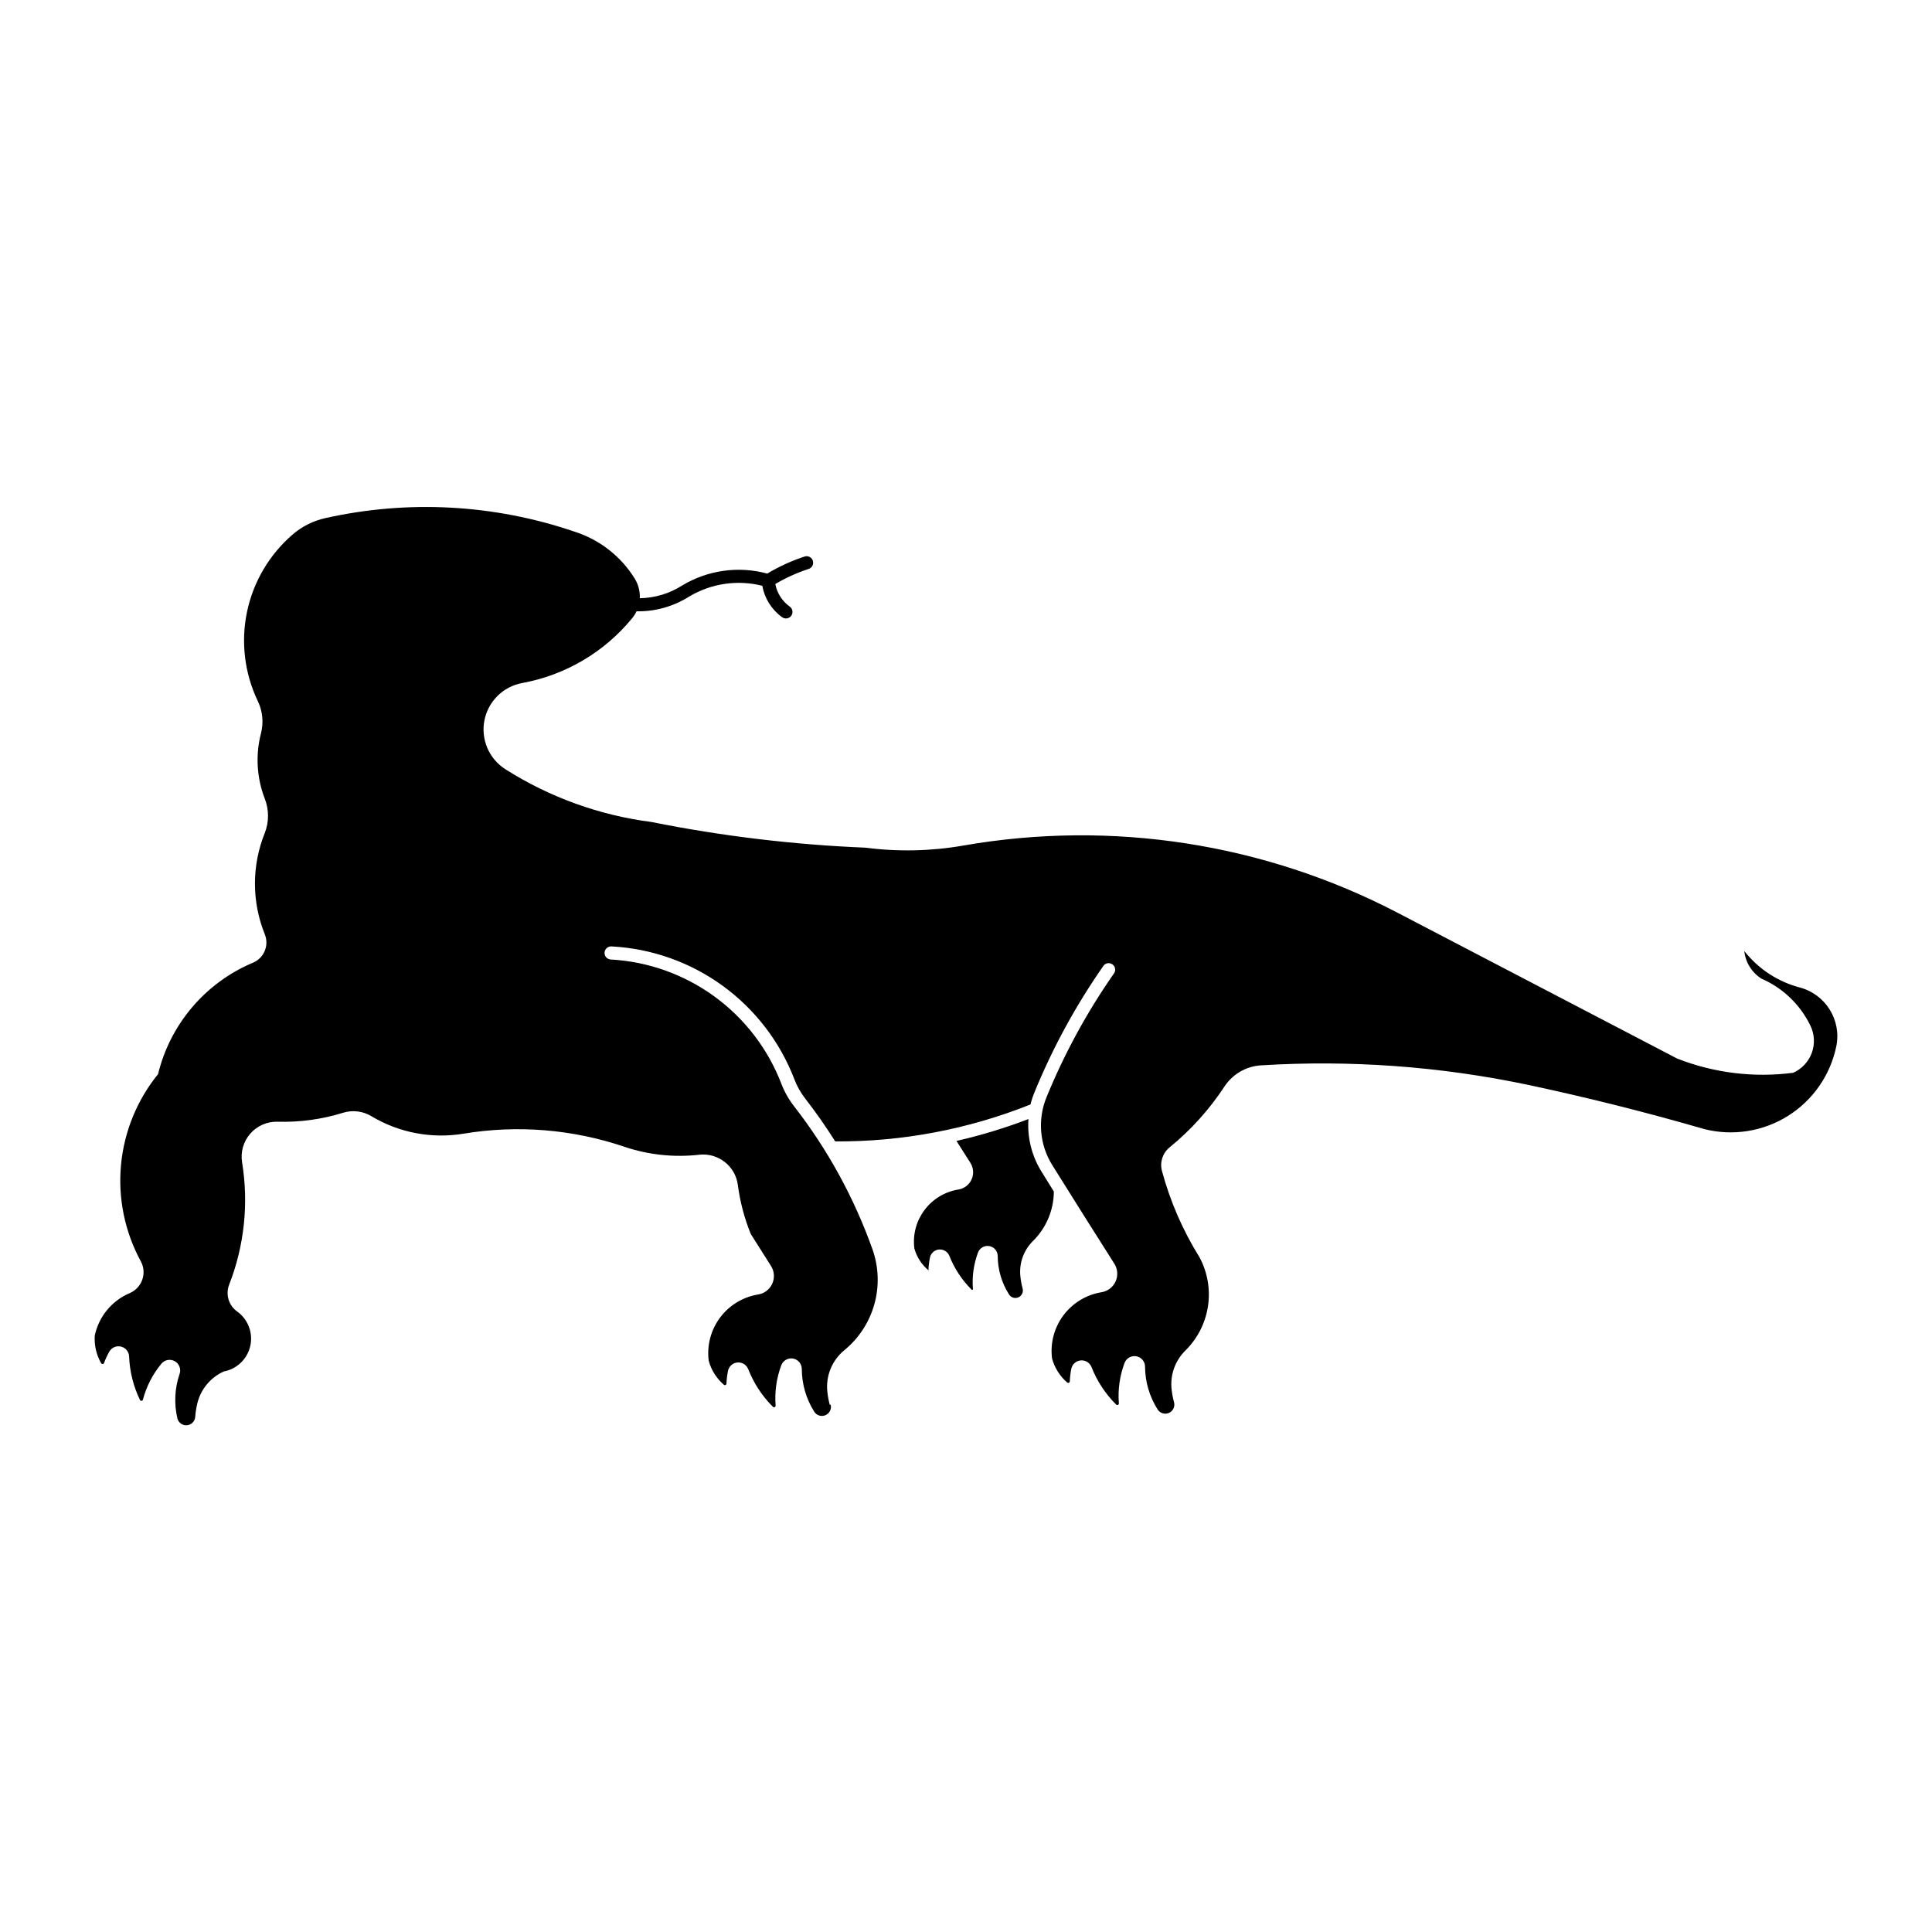 <?xml version="1.0" encoding="UTF-8"?>
<!-- Uploaded to: SVG Repo, www.svgrepo.com, Generator: SVG Repo Mixer Tools -->
<svg fill="#000000" width="800px" height="800px" version="1.1" viewBox="144 144 512 512" xmlns="http://www.w3.org/2000/svg">
 <g>
  <path d="m364.13 516.22c0.305 1.145-0.27 2.332-1.348 2.809-1.082 0.48-2.348 0.102-2.988-0.891-2.148-3.398-3.297-7.336-3.309-11.355-0.008-1.355-0.98-2.516-2.32-2.754-1.336-0.234-2.648 0.52-3.121 1.789-1.266 3.391-1.777 7.019-1.5 10.625 0.031 0.188-0.062 0.371-0.234 0.453-0.168 0.082-0.371 0.043-0.496-0.094-2.836-2.828-5.055-6.215-6.519-9.941-0.453-1.176-1.637-1.906-2.894-1.785-1.254 0.121-2.277 1.066-2.492 2.309-0.211 1.082-0.34 2.176-0.387 3.273-0.004 0.164-0.098 0.309-0.246 0.375-0.148 0.066-0.32 0.047-0.445-0.059-1.941-1.676-3.34-3.891-4.016-6.363-0.516-4.059 0.562-8.156 3.012-11.434 2.445-3.277 6.07-5.473 10.109-6.129 1.645-0.27 3.043-1.344 3.727-2.867 0.68-1.523 0.555-3.285-0.34-4.691-1.793-2.824-3.578-5.648-5.363-8.473-1.691-4.164-2.84-8.527-3.422-12.984-0.656-5.016-5.211-8.582-10.238-8.016-6.703 0.762-13.492 0.035-19.883-2.125-13.695-4.637-28.324-5.82-42.586-3.453-8.43 1.398-17.082-0.242-24.41-4.637-2.262-1.359-4.996-1.688-7.516-0.906-5.606 1.742-11.457 2.543-17.32 2.371-2.769-0.086-5.43 1.074-7.254 3.156-1.824 2.086-2.621 4.875-2.176 7.606 1.781 10.922 0.602 22.117-3.426 32.422-1 2.578-0.129 5.504 2.117 7.109 2.887 2.066 4.258 5.656 3.484 9.117-0.77 3.465-3.535 6.129-7.023 6.777-3.547 1.602-6.148 4.762-7.035 8.551-0.27 1.156-0.453 2.332-0.539 3.516-0.102 1.164-1.023 2.086-2.188 2.184-1.164 0.098-2.231-0.656-2.527-1.785-0.922-3.918-0.723-8.012 0.578-11.82 0.445-1.281-0.09-2.703-1.277-3.367-1.188-0.668-2.68-0.387-3.543 0.664-2.309 2.785-3.981 6.043-4.902 9.543-0.055 0.156-0.195 0.27-0.359 0.289-0.168 0.016-0.328-0.066-0.41-0.211-1.75-3.606-2.731-7.531-2.887-11.535-0.047-1.254-0.922-2.328-2.144-2.625-1.219-0.297-2.492 0.254-3.109 1.348-0.535 0.957-1 1.953-1.383 2.981-0.055 0.16-0.195 0.27-0.359 0.289-0.168 0.016-0.328-0.066-0.41-0.211-1.285-2.223-1.871-4.777-1.695-7.336 1.07-5.035 4.527-9.23 9.266-11.238 1.566-0.672 2.773-1.969 3.332-3.578 0.555-1.609 0.41-3.375-0.406-4.871-4.234-7.789-6.059-16.656-5.242-25.484 0.816-8.828 4.234-17.215 9.82-24.094 3.227-13.281 12.562-24.246 25.164-29.539 2.934-1.234 4.324-4.606 3.117-7.551-3.469-8.598-3.469-18.203 0-26.801 1.148-2.934 1.148-6.191 0-9.125-2.137-5.527-2.484-11.582-1-17.32 0.734-2.856 0.434-5.879-0.848-8.535-3.519-7.352-4.523-15.66-2.856-23.641 1.672-7.977 5.922-15.188 12.094-20.508 2.477-2.133 5.438-3.617 8.621-4.328 21.906-4.914 44.746-3.688 66 3.555 6.66 2.098 12.348 6.516 16.027 12.453 0.969 1.562 1.441 3.383 1.348 5.219 4.008-0.074 7.914-1.258 11.289-3.418 6.766-4.051 14.883-5.176 22.492-3.121 3.094-1.855 6.383-3.359 9.805-4.488 0.445-0.172 0.938-0.152 1.367 0.051 0.43 0.203 0.758 0.574 0.906 1.023 0.148 0.453 0.102 0.945-0.121 1.363-0.227 0.418-0.613 0.723-1.074 0.848-3.051 1.008-5.984 2.336-8.754 3.969 0.457 2.387 1.805 4.512 3.773 5.945 0.395 0.258 0.668 0.672 0.754 1.137 0.086 0.469-0.023 0.949-0.305 1.336-0.277 0.383-0.703 0.633-1.176 0.695-0.469 0.062-0.945-0.07-1.316-0.367-2.727-1.988-4.582-4.953-5.172-8.277-6.566-1.652-13.52-0.637-19.34 2.828-4.172 2.656-9.035 4.027-13.984 3.934-0.309 0.648-0.699 1.258-1.152 1.816-7.371 9.004-17.699 15.098-29.148 17.191-5.062 0.926-9.039 4.859-10.023 9.914-0.98 5.051 1.234 10.191 5.582 12.949 11.707 7.422 24.902 12.188 38.652 13.961 18.723 3.75 37.711 6.027 56.789 6.812 8.617 1.121 17.355 0.93 25.914-0.566 39.301-6.867 79.766-0.594 115.14 17.852l74 38.594v0.004c9.77 3.832 20.352 5.129 30.762 3.769 2.305-1.023 4.094-2.945 4.949-5.316 0.855-2.375 0.703-4.996-0.426-7.258-2.699-5.527-7.285-9.914-12.93-12.367-2.555-1.617-4.231-4.316-4.551-7.324 3.719 4.734 8.883 8.129 14.707 9.664 6.859 1.809 11.109 8.668 9.672 15.617-1.582 7.629-6.207 14.281-12.809 18.418s-14.605 5.398-22.156 3.492c-15.461-4.477-31.078-8.395-46.82-11.746-23.227-4.883-47-6.613-70.688-5.148-3.93 0.246-7.512 2.332-9.672 5.621-3.988 6.078-8.883 11.512-14.52 16.102-1.855 1.5-2.656 3.953-2.039 6.258 2.176 8.07 5.523 15.773 9.941 22.863 2.137 3.973 2.93 8.531 2.254 12.992-0.672 4.457-2.773 8.578-5.988 11.742-2.715 2.676-4.062 6.445-3.656 10.238 0.125 1.18 0.344 2.348 0.656 3.492 0.297 1.141-0.277 2.328-1.355 2.801-1.078 0.477-2.34 0.098-2.981-0.891-2.164-3.394-3.324-7.328-3.352-11.355 0.004-1.359-0.973-2.527-2.316-2.766-1.34-0.238-2.656 0.52-3.129 1.801-1.266 3.391-1.777 7.016-1.5 10.625 0.031 0.184-0.062 0.367-0.23 0.453-0.168 0.082-0.371 0.043-0.5-0.098-2.836-2.828-5.055-6.211-6.519-9.938-0.465-1.152-1.637-1.863-2.875-1.742-1.238 0.121-2.25 1.043-2.484 2.266-0.211 1.078-0.34 2.172-0.383 3.273-0.008 0.16-0.102 0.305-0.25 0.375-0.148 0.066-0.32 0.043-0.445-0.059-1.941-1.676-3.336-3.891-4.012-6.367-0.52-4.055 0.559-8.156 3.008-11.43 2.449-3.277 6.074-5.477 10.109-6.129 1.645-0.27 3.047-1.348 3.727-2.871 0.684-1.52 0.555-3.281-0.34-4.691-5.523-8.691-11.008-17.402-16.457-26.141-3.367-5.41-3.926-12.113-1.504-18.008 4.754-11.605 10.781-22.648 17.969-32.922 0.43-0.773 0.207-1.746-0.516-2.254-0.719-0.512-1.707-0.395-2.293 0.266-7.34 10.484-13.492 21.754-18.344 33.598-0.441 1.059-0.801 2.148-1.078 3.262-16.457 6.582-34.031 9.906-51.75 9.789-2.484-3.953-5.164-7.777-8.027-11.461-1.18-1.539-2.125-3.238-2.809-5.051-3.812-9.906-10.406-18.496-18.992-24.734-8.586-6.238-18.793-9.855-29.391-10.422-0.945-0.09-1.789 0.594-1.895 1.539-0.105 0.945 0.566 1.797 1.508 1.918 9.93 0.527 19.496 3.918 27.543 9.762 8.043 5.848 14.227 13.895 17.797 23.18 0.82 2.129 1.945 4.129 3.348 5.93 8.91 11.457 15.93 24.262 20.797 37.938 1.66 4.684 1.836 9.766 0.5 14.555-1.336 4.785-4.117 9.047-7.965 12.191-3.258 2.676-4.949 6.812-4.496 11.004 0.125 1.18 0.344 2.348 0.652 3.492z"/>
  <path d="m390.19 480.75c-1.887-1.512-3.242-3.582-3.879-5.91-0.949-7.492 4.207-14.391 11.664-15.602 1.543-0.242 2.859-1.246 3.504-2.672 0.641-1.422 0.527-3.074-0.312-4.394-1.23-1.938-2.465-3.879-3.691-5.816 6.484-1.48 12.859-3.414 19.07-5.797-0.34 4.894 0.871 9.77 3.465 13.93 1.086 1.758 2.176 3.516 3.269 5.273-0.027 4.93-2.016 9.645-5.523 13.113-2.484 2.441-3.715 5.887-3.348 9.355 0.109 1.07 0.301 2.129 0.578 3.168 0.301 0.965-0.172 2.004-1.098 2.41-0.93 0.406-2.012 0.051-2.519-0.824-1.922-3.027-2.949-6.539-2.965-10.125-0.012-1.301-0.949-2.406-2.227-2.633-1.277-0.227-2.539 0.488-2.996 1.703-1.145 3.078-1.605 6.363-1.348 9.637 0.082 0.246-0.27 0.391-0.387 0.16-2.539-2.527-4.531-5.555-5.844-8.887-0.441-1.125-1.574-1.82-2.777-1.703-1.203 0.117-2.18 1.016-2.394 2.207-0.227 1.117-0.355 2.258-0.387 3.398z"/>
 </g>
</svg>